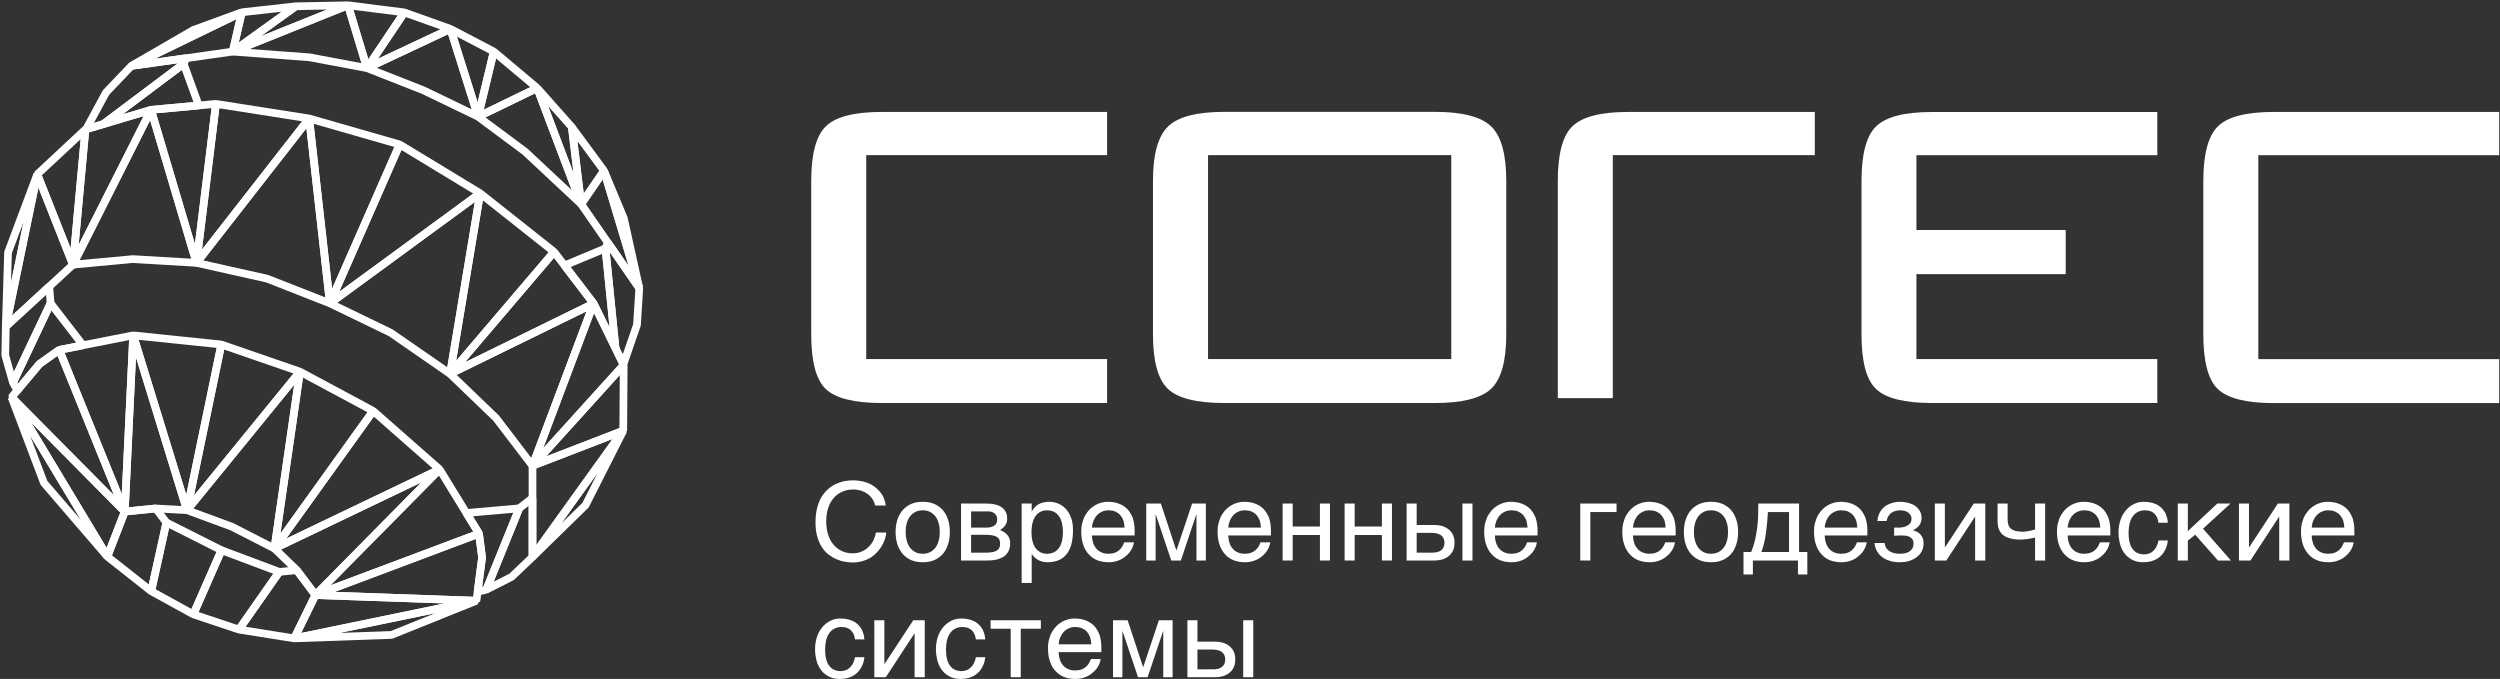 <svg width="475" height="129" viewBox="0 0 475 129" fill="none" xmlns="http://www.w3.org/2000/svg">
<rect x="0" y="0" width="475" height="129" fill="#333333" stroke="none"/>
<path d="M272.61 21.254H232.646C227.415 21.254 223.848 22.177 221.931 24.023C220.015 25.883 219.064 29.323 219.064 34.385V63.512C219.064 68.602 220.001 72.056 221.875 73.86C223.736 75.664 227.331 76.573 232.646 76.573H272.61C277.884 76.573 281.465 75.65 283.353 73.832C285.242 72 286.193 68.561 286.193 63.512V34.385C286.193 29.323 285.242 25.883 283.325 24.023C281.409 22.177 277.842 21.254 272.61 21.254ZM275.744 68.225H229.527V29.476H275.744V68.225Z" fill="white"/>
<path d="M356.496 23.965C354.621 25.769 353.684 29.237 353.684 34.383V63.511C353.684 68.699 354.607 72.167 356.454 73.915C358.3 75.677 361.853 76.572 367.127 76.572H409.889V68.223H364.119V52.086H392.487V43.696H364.119V29.489H409.889V21.28H367.127C361.895 21.28 358.356 22.175 356.482 23.993L356.496 23.965Z" fill="white"/>
<path d="M474.849 29.477V21.269H432.073C426.841 21.269 423.302 22.163 421.428 23.981C419.567 25.785 418.63 29.253 418.63 34.399V63.527C418.63 68.715 419.553 72.183 421.4 73.931C423.246 75.693 426.799 76.588 432.073 76.588H474.849V68.24H429.079V29.491H474.849V29.477Z" fill="white"/>
<path d="M156.944 23.967C155.07 25.771 154.132 29.239 154.132 34.385V63.513C154.132 68.701 155.056 72.169 156.902 73.917C158.748 75.679 162.301 76.574 167.575 76.574H210.351V68.225H164.582V29.477H210.351V21.269H167.575C162.357 21.269 158.804 22.163 156.93 23.981L156.944 23.967Z" fill="white"/>
<path d="M298.78 23.967C296.905 25.771 295.982 29.239 295.982 34.385V75.651H306.431V29.477H344.815V21.269H309.425C304.193 21.269 300.654 22.163 298.78 23.981V23.967Z" fill="white"/>
<path d="M227.514 121.922H230.844C231.438 121.922 231.989 122.005 232.477 122.15C232.943 122.315 233.346 122.543 233.685 122.833C234.004 123.122 234.279 123.474 234.449 123.888C234.619 124.302 234.703 124.778 234.703 125.295C234.703 125.813 234.619 126.288 234.449 126.702C234.279 127.116 234.004 127.468 233.685 127.758C233.346 128.047 232.943 128.275 232.477 128.441C231.989 128.585 231.438 128.668 230.844 128.668H225.606V117.846H227.514V121.922ZM238.118 128.668H236.209V117.846H238.118V128.668ZM230.462 127.178C230.801 127.178 231.098 127.158 231.395 127.075C231.671 127.013 231.925 126.909 232.137 126.744C232.328 126.599 232.498 126.413 232.604 126.164C232.731 125.937 232.795 125.647 232.795 125.295C232.795 124.964 232.731 124.674 232.604 124.426C232.498 124.198 232.328 123.992 232.116 123.847C231.883 123.702 231.628 123.578 231.31 123.516C231.013 123.454 230.674 123.412 230.292 123.412H227.514V127.178H230.462Z" fill="white"/>
<path d="M217.178 126.723H217.221L220.19 117.846H222.798V128.668H221.017V119.956H220.974L218.048 128.668H216.224L213.298 119.956H213.255V128.668H211.474V117.846H214.252L217.178 126.723Z" fill="white"/>
<path d="M209.126 125.214C209.062 125.69 208.892 126.146 208.638 126.601C208.383 127.056 208.044 127.449 207.62 127.801C207.217 128.173 206.729 128.463 206.178 128.67C205.605 128.898 204.969 129.001 204.291 129.001C203.549 129.001 202.87 128.877 202.234 128.649C201.598 128.401 201.046 128.049 200.601 127.553C200.134 127.077 199.774 126.477 199.519 125.752C199.244 125.028 199.116 124.159 199.116 123.186C199.116 122.524 199.18 121.924 199.35 121.386C199.498 120.848 199.689 120.372 199.943 119.958C200.198 119.545 200.495 119.172 200.813 118.862C201.152 118.551 201.492 118.303 201.873 118.096C202.234 117.91 202.615 117.765 202.997 117.661C203.379 117.558 203.761 117.517 204.121 117.517C204.884 117.517 205.563 117.62 206.199 117.848C206.835 118.075 207.366 118.406 207.832 118.862C208.277 119.317 208.617 119.896 208.892 120.558C209.126 121.262 209.253 122.069 209.253 122.98V123.911H201.152C201.152 124.428 201.237 124.904 201.385 125.339C201.513 125.773 201.725 126.125 202 126.435C202.255 126.746 202.594 126.973 202.976 127.139C203.358 127.304 203.782 127.387 204.27 127.387C204.757 127.387 205.181 127.325 205.521 127.18C205.86 127.056 206.136 126.891 206.369 126.663C206.602 126.456 206.772 126.228 206.92 125.98C207.069 125.711 207.175 125.463 207.281 125.214H209.126ZM207.344 122.421C207.323 121.904 207.238 121.428 207.111 121.014C206.941 120.6 206.729 120.269 206.475 119.979C206.22 119.71 205.881 119.503 205.521 119.338C205.139 119.193 204.736 119.131 204.27 119.131C203.845 119.131 203.442 119.213 203.082 119.379C202.7 119.545 202.382 119.772 202.106 120.062C201.831 120.352 201.619 120.703 201.449 121.096C201.279 121.51 201.173 121.945 201.152 122.421H207.344Z" fill="white"/>
<path d="M188.217 117.846H197.76V119.46H193.942V128.668H192.034V119.46H188.217V117.846Z" fill="white"/>
<path d="M187.198 124.863C187.177 125.132 187.114 125.401 187.05 125.711C186.965 126.042 186.838 126.332 186.69 126.642C186.541 126.953 186.35 127.242 186.117 127.532C185.884 127.801 185.587 128.07 185.248 128.277C184.908 128.505 184.505 128.67 184.039 128.815C183.572 128.939 183.042 129.001 182.448 129.001C182.13 129.001 181.791 128.96 181.43 128.898C181.049 128.815 180.709 128.67 180.37 128.505C180.031 128.318 179.713 128.091 179.395 127.801C179.098 127.511 178.822 127.16 178.589 126.725C178.356 126.311 178.165 125.814 178.038 125.235C177.91 124.697 177.825 124.035 177.825 123.311C177.825 122.421 177.974 121.614 178.228 120.89C178.483 120.165 178.843 119.565 179.289 119.069C179.713 118.572 180.222 118.199 180.815 117.91C181.388 117.641 182.003 117.517 182.639 117.517C183.233 117.517 183.742 117.579 184.187 117.703C184.633 117.827 185.014 117.972 185.354 118.179C185.672 118.386 185.947 118.613 186.181 118.882C186.414 119.151 186.605 119.42 186.753 119.71C186.88 120.02 186.986 120.31 187.071 120.621C187.135 120.91 187.177 121.221 187.198 121.49H185.417C185.332 120.745 185.057 120.165 184.633 119.751C184.208 119.338 183.615 119.131 182.851 119.131C182.321 119.131 181.876 119.234 181.494 119.441C181.091 119.648 180.773 119.938 180.519 120.31C180.243 120.683 180.052 121.138 179.925 121.676C179.798 122.214 179.734 122.773 179.734 123.414C179.734 124.138 179.798 124.738 179.946 125.256C180.073 125.773 180.264 126.187 180.54 126.518C180.794 126.87 181.091 127.118 181.473 127.263C181.833 127.429 182.257 127.511 182.724 127.511C183.063 127.511 183.36 127.449 183.678 127.325C183.975 127.222 184.23 127.035 184.463 126.808C184.696 126.58 184.908 126.311 185.057 125.98C185.226 125.649 185.354 125.276 185.417 124.863H187.198Z" fill="white"/>
<path d="M168.028 126.144H168.07L173.52 117.846H175.704V128.668H173.775V120.37H173.732L168.303 128.668H166.119V117.846H168.028V126.144Z" fill="white"/>
<path d="M164.235 124.863C164.214 125.132 164.15 125.401 164.087 125.711C164.002 126.042 163.875 126.332 163.726 126.642C163.578 126.953 163.387 127.242 163.154 127.532C162.92 127.801 162.623 128.07 162.284 128.277C161.945 128.505 161.542 128.67 161.075 128.815C160.609 128.939 160.079 129.001 159.485 129.001C159.167 129.001 158.828 128.96 158.467 128.898C158.085 128.815 157.746 128.67 157.407 128.505C157.067 128.318 156.749 128.091 156.431 127.801C156.134 127.511 155.859 127.16 155.625 126.725C155.392 126.311 155.201 125.814 155.074 125.235C154.947 124.697 154.862 124.035 154.862 123.311C154.862 122.421 155.011 121.614 155.265 120.89C155.519 120.165 155.88 119.565 156.325 119.069C156.749 118.572 157.258 118.199 157.852 117.91C158.425 117.641 159.04 117.517 159.676 117.517C160.27 117.517 160.779 117.579 161.224 117.703C161.669 117.827 162.051 117.972 162.39 118.179C162.708 118.386 162.984 118.613 163.217 118.882C163.45 119.151 163.641 119.42 163.79 119.71C163.917 120.02 164.023 120.31 164.108 120.621C164.172 120.91 164.214 121.221 164.235 121.49H162.454C162.369 120.745 162.093 120.165 161.669 119.751C161.245 119.338 160.651 119.131 159.888 119.131C159.358 119.131 158.912 119.234 158.531 119.441C158.128 119.648 157.81 119.938 157.555 120.31C157.28 120.683 157.089 121.138 156.961 121.676C156.834 122.214 156.771 122.773 156.771 123.414C156.771 124.138 156.834 124.738 156.983 125.256C157.11 125.773 157.301 126.187 157.576 126.518C157.831 126.87 158.128 127.118 158.509 127.263C158.87 127.429 159.294 127.511 159.761 127.511C160.1 127.511 160.397 127.449 160.715 127.325C161.012 127.222 161.266 127.035 161.5 126.808C161.733 126.58 161.945 126.311 162.093 125.98C162.263 125.649 162.39 125.276 162.454 124.863H164.235Z" fill="white"/>
<path d="M447.202 103.041C447.138 103.517 446.968 103.972 446.714 104.427C446.459 104.882 446.12 105.275 445.696 105.627C445.293 106 444.805 106.289 444.254 106.496C443.681 106.724 443.045 106.827 442.367 106.827C441.624 106.827 440.946 106.703 440.31 106.476C439.673 106.227 439.122 105.876 438.677 105.379C438.21 104.903 437.85 104.303 437.595 103.579C437.32 102.854 437.192 101.985 437.192 101.013C437.192 100.35 437.256 99.75 437.426 99.212C437.574 98.674 437.765 98.198 438.019 97.784C438.274 97.371 438.571 96.998 438.889 96.688C439.228 96.377 439.567 96.129 439.949 95.922C440.31 95.736 440.691 95.591 441.073 95.488C441.455 95.384 441.836 95.343 442.197 95.343C442.96 95.343 443.639 95.446 444.275 95.674C444.911 95.901 445.442 96.233 445.908 96.688C446.353 97.143 446.693 97.722 446.968 98.385C447.202 99.088 447.329 99.895 447.329 100.806V101.737H439.228C439.228 102.254 439.313 102.73 439.461 103.165C439.589 103.599 439.801 103.951 440.076 104.261C440.331 104.572 440.67 104.799 441.052 104.965C441.434 105.131 441.858 105.213 442.345 105.213C442.833 105.213 443.257 105.151 443.597 105.006C443.936 104.882 444.212 104.717 444.445 104.489C444.678 104.282 444.848 104.055 444.996 103.806C445.145 103.537 445.251 103.289 445.357 103.041H447.202ZM445.42 100.247C445.399 99.73 445.314 99.254 445.187 98.84C445.017 98.426 444.805 98.095 444.551 97.805C444.296 97.536 443.957 97.329 443.597 97.164C443.215 97.019 442.812 96.957 442.345 96.957C441.921 96.957 441.518 97.04 441.158 97.205C440.776 97.371 440.458 97.598 440.182 97.888C439.907 98.178 439.695 98.529 439.525 98.923C439.355 99.337 439.249 99.771 439.228 100.247H445.42Z" fill="white"/>
<path d="M427.306 103.971H427.349L432.799 95.673H434.983V106.495H433.053V98.197H433.011L427.582 106.495H425.398V95.673H427.306V103.971Z" fill="white"/>
<path d="M415.688 100.908L421.286 95.673H423.788L418.572 100.453L423.873 106.495H421.413L417.087 101.591L415.688 102.729V106.495H413.779V95.673H415.688V100.908Z" fill="white"/>
<path d="M411.891 102.689C411.87 102.958 411.806 103.227 411.742 103.537C411.657 103.868 411.53 104.158 411.382 104.468C411.233 104.779 411.043 105.068 410.809 105.358C410.576 105.627 410.279 105.896 409.94 106.103C409.601 106.331 409.198 106.496 408.731 106.641C408.265 106.765 407.734 106.827 407.141 106.827C406.823 106.827 406.483 106.786 406.123 106.724C405.741 106.641 405.402 106.496 405.062 106.331C404.723 106.145 404.405 105.917 404.087 105.627C403.79 105.337 403.514 104.986 403.281 104.551C403.048 104.137 402.857 103.641 402.73 103.061C402.603 102.523 402.518 101.861 402.518 101.137C402.518 100.247 402.666 99.44 402.921 98.716C403.175 97.992 403.536 97.391 403.981 96.895C404.405 96.398 404.914 96.026 405.508 95.736C406.08 95.467 406.695 95.343 407.331 95.343C407.925 95.343 408.434 95.405 408.88 95.529C409.325 95.653 409.707 95.798 410.046 96.005C410.364 96.212 410.64 96.439 410.873 96.709C411.106 96.978 411.297 97.246 411.445 97.536C411.573 97.847 411.679 98.136 411.764 98.447C411.827 98.736 411.87 99.047 411.891 99.316H410.109C410.025 98.571 409.749 97.992 409.325 97.578C408.901 97.164 408.307 96.957 407.544 96.957C407.013 96.957 406.568 97.06 406.186 97.267C405.783 97.474 405.465 97.764 405.211 98.136C404.935 98.509 404.744 98.964 404.617 99.502C404.49 100.04 404.426 100.599 404.426 101.24C404.426 101.965 404.49 102.565 404.638 103.082C404.766 103.599 404.956 104.013 405.232 104.344C405.487 104.696 405.783 104.944 406.165 105.089C406.526 105.255 406.95 105.337 407.416 105.337C407.756 105.337 408.052 105.275 408.371 105.151C408.667 105.048 408.922 104.862 409.155 104.634C409.388 104.406 409.601 104.137 409.749 103.806C409.919 103.475 410.046 103.103 410.109 102.689H411.891Z" fill="white"/>
<path d="M400.835 103.041C400.771 103.517 400.602 103.972 400.347 104.427C400.093 104.882 399.753 105.275 399.329 105.627C398.926 106 398.439 106.289 397.887 106.496C397.315 106.724 396.678 106.827 396 106.827C395.258 106.827 394.579 106.703 393.943 106.476C393.307 106.227 392.755 105.876 392.31 105.379C391.843 104.903 391.483 104.303 391.228 103.579C390.953 102.854 390.826 101.985 390.826 101.013C390.826 100.35 390.889 99.75 391.059 99.212C391.207 98.674 391.398 98.198 391.653 97.784C391.907 97.371 392.204 96.998 392.522 96.688C392.861 96.377 393.201 96.129 393.582 95.922C393.943 95.736 394.325 95.591 394.706 95.488C395.088 95.384 395.47 95.343 395.83 95.343C396.594 95.343 397.272 95.446 397.908 95.674C398.545 95.901 399.075 96.233 399.541 96.688C399.987 97.143 400.326 97.722 400.602 98.385C400.835 99.088 400.962 99.895 400.962 100.806V101.737H392.861C392.861 102.254 392.946 102.73 393.095 103.165C393.222 103.599 393.434 103.951 393.71 104.261C393.964 104.572 394.303 104.799 394.685 104.965C395.067 105.131 395.491 105.213 395.979 105.213C396.466 105.213 396.89 105.151 397.23 105.006C397.569 104.882 397.845 104.717 398.078 104.489C398.311 104.282 398.481 104.055 398.629 103.806C398.778 103.537 398.884 103.289 398.99 103.041H400.835ZM399.053 100.247C399.032 99.73 398.947 99.254 398.82 98.84C398.651 98.426 398.439 98.095 398.184 97.805C397.93 97.536 397.59 97.329 397.23 97.164C396.848 97.019 396.445 96.957 395.979 96.957C395.554 96.957 395.152 97.04 394.791 97.205C394.409 97.371 394.091 97.598 393.816 97.888C393.54 98.178 393.328 98.529 393.158 98.923C392.989 99.337 392.883 99.771 392.861 100.247H399.053Z" fill="white"/>
<path d="M386.664 102.129C386.24 102.233 385.795 102.336 385.307 102.398C384.798 102.481 384.332 102.522 383.907 102.522C382.444 102.522 381.32 102.233 380.62 101.674C379.899 101.115 379.539 100.246 379.539 99.046V95.673H381.447V98.673C381.447 99.087 381.49 99.439 381.596 99.729C381.681 100.018 381.85 100.267 382.084 100.453C382.317 100.639 382.614 100.805 382.996 100.887C383.356 100.97 383.823 101.032 384.353 101.032C384.501 101.032 384.692 101.012 384.883 100.991C385.095 100.95 385.286 100.929 385.519 100.887C385.731 100.846 385.943 100.805 386.134 100.743C386.346 100.701 386.516 100.639 386.664 100.598V95.673H388.573V106.495H386.664V102.129Z" fill="white"/>
<path d="M369.526 103.971H369.568L375.018 95.673H377.202V106.495H375.273V98.197H375.23L369.802 106.495H367.617V95.673H369.526V103.971Z" fill="white"/>
<path d="M360.858 100.247C361.112 100.247 361.367 100.206 361.642 100.144C361.918 100.081 362.173 99.999 362.406 99.854C362.639 99.73 362.809 99.564 362.978 99.357C363.127 99.15 363.191 98.881 363.191 98.592C363.191 98.385 363.148 98.178 363.063 97.971C362.957 97.784 362.809 97.598 362.639 97.454C362.448 97.288 362.236 97.184 361.939 97.081C361.664 96.998 361.346 96.957 360.985 96.957C360.794 96.957 360.561 96.998 360.307 97.04C360.031 97.081 359.776 97.184 359.543 97.329C359.267 97.474 359.055 97.681 358.865 97.95C358.674 98.219 358.525 98.571 358.483 98.985H356.702C356.744 98.509 356.85 98.074 356.998 97.702C357.147 97.35 357.338 97.019 357.571 96.75C357.804 96.481 358.059 96.253 358.334 96.088C358.631 95.901 358.928 95.757 359.225 95.653C359.543 95.529 359.84 95.467 360.158 95.405C360.476 95.364 360.773 95.343 361.049 95.343C361.536 95.343 362.024 95.405 362.512 95.529C363 95.653 363.445 95.839 363.827 96.088C364.208 96.336 364.505 96.667 364.739 97.04C364.972 97.433 365.099 97.867 365.099 98.385C365.099 98.736 365.035 99.005 364.951 99.254C364.866 99.523 364.739 99.73 364.569 99.937C364.42 100.123 364.251 100.268 364.039 100.413C363.848 100.537 363.657 100.64 363.487 100.744V100.785C363.678 100.826 363.89 100.888 364.124 100.992C364.357 101.095 364.569 101.24 364.781 101.427C364.972 101.633 365.141 101.882 365.29 102.171C365.417 102.482 365.481 102.834 365.481 103.268C365.481 103.889 365.332 104.406 365.078 104.841C364.823 105.296 364.463 105.648 364.039 105.958C363.615 106.248 363.127 106.476 362.597 106.62C362.045 106.765 361.515 106.827 360.964 106.827C360.264 106.827 359.628 106.745 359.055 106.558C358.483 106.393 357.995 106.145 357.571 105.813C357.168 105.503 356.829 105.11 356.595 104.655C356.341 104.199 356.193 103.703 356.15 103.165H358.059C358.122 103.558 358.228 103.889 358.419 104.158C358.61 104.406 358.822 104.634 359.098 104.779C359.352 104.924 359.649 105.048 359.967 105.11C360.285 105.193 360.603 105.213 360.943 105.213C361.812 105.213 362.47 105.048 362.915 104.696C363.36 104.344 363.572 103.889 363.572 103.31C363.572 103.061 363.53 102.834 363.466 102.647C363.381 102.461 363.233 102.275 363.063 102.151C362.872 102.006 362.618 101.902 362.321 101.82C362.003 101.758 361.621 101.737 361.176 101.737H360.879C360.752 101.737 360.646 101.737 360.519 101.758H360.179L359.882 101.799V100.247H360.858Z" fill="white"/>
<path d="M354.673 103.041C354.609 103.517 354.44 103.972 354.185 104.427C353.931 104.882 353.592 105.275 353.167 105.627C352.765 106 352.277 106.289 351.725 106.496C351.153 106.724 350.517 106.827 349.838 106.827C349.096 106.827 348.417 106.703 347.781 106.476C347.145 106.227 346.594 105.876 346.148 105.379C345.682 104.903 345.321 104.303 345.067 103.579C344.791 102.854 344.664 101.985 344.664 101.013C344.664 100.35 344.727 99.75 344.897 99.212C345.046 98.674 345.236 98.198 345.491 97.784C345.745 97.371 346.042 96.998 346.36 96.688C346.7 96.377 347.039 96.129 347.421 95.922C347.781 95.736 348.163 95.591 348.545 95.488C348.926 95.384 349.308 95.343 349.668 95.343C350.432 95.343 351.11 95.446 351.747 95.674C352.383 95.901 352.913 96.233 353.379 96.688C353.825 97.143 354.164 97.722 354.44 98.385C354.673 99.088 354.8 99.895 354.8 100.806V101.737H346.7C346.7 102.254 346.784 102.73 346.933 103.165C347.06 103.599 347.272 103.951 347.548 104.261C347.802 104.572 348.142 104.799 348.523 104.965C348.905 105.131 349.329 105.213 349.817 105.213C350.305 105.213 350.729 105.151 351.068 105.006C351.407 104.882 351.683 104.717 351.916 104.489C352.15 104.282 352.319 104.055 352.468 103.806C352.616 103.537 352.722 103.289 352.828 103.041H354.673ZM352.892 100.247C352.871 99.73 352.786 99.254 352.658 98.84C352.489 98.426 352.277 98.095 352.022 97.805C351.768 97.536 351.429 97.329 351.068 97.164C350.686 97.019 350.283 96.957 349.817 96.957C349.393 96.957 348.99 97.04 348.629 97.205C348.248 97.371 347.93 97.598 347.654 97.888C347.378 98.178 347.166 98.529 346.996 98.923C346.827 99.337 346.721 99.771 346.7 100.247H352.892Z" fill="white"/>
<path d="M333.046 109.144H331.265V104.881H332.728C333.025 104.157 333.258 103.412 333.449 102.646C333.619 101.881 333.767 101.136 333.852 100.349C333.958 99.584 334.022 98.797 334.043 98.032C334.064 97.246 334.085 96.459 334.085 95.673H341.825V104.881H343.395V109.144H341.613V106.495H333.046V109.144ZM335.909 97.287C335.845 97.908 335.824 98.528 335.761 99.17C335.718 99.832 335.633 100.474 335.549 101.115C335.464 101.777 335.358 102.419 335.209 103.04C335.061 103.681 334.891 104.302 334.658 104.881H339.917V97.287H335.909Z" fill="white"/>
<path d="M330.241 101.075C330.241 101.965 330.135 102.751 329.88 103.475C329.647 104.179 329.329 104.779 328.884 105.275C328.438 105.772 327.887 106.165 327.251 106.434C326.615 106.703 325.894 106.827 325.088 106.827C324.282 106.827 323.561 106.703 322.925 106.434C322.289 106.165 321.758 105.772 321.313 105.275C320.868 104.779 320.528 104.179 320.295 103.475C320.062 102.751 319.935 101.965 319.935 101.075C319.935 100.185 320.062 99.399 320.295 98.695C320.528 97.992 320.868 97.391 321.313 96.895C321.758 96.398 322.289 96.005 322.925 95.736C323.561 95.467 324.282 95.343 325.088 95.343C325.894 95.343 326.615 95.467 327.251 95.736C327.887 96.005 328.438 96.398 328.884 96.895C329.329 97.391 329.647 97.992 329.88 98.695C330.135 99.399 330.241 100.185 330.241 101.075ZM328.332 101.075C328.332 100.475 328.269 99.916 328.12 99.419C327.993 98.923 327.781 98.488 327.505 98.116C327.23 97.764 326.89 97.474 326.487 97.267C326.084 97.06 325.618 96.957 325.088 96.957C324.558 96.957 324.091 97.06 323.688 97.267C323.285 97.474 322.946 97.764 322.67 98.116C322.395 98.488 322.183 98.923 322.055 99.419C321.907 99.916 321.843 100.475 321.843 101.075C321.843 101.675 321.907 102.234 322.055 102.73C322.183 103.247 322.395 103.682 322.67 104.055C322.946 104.406 323.285 104.696 323.688 104.903C324.091 105.11 324.558 105.213 325.088 105.213C325.618 105.213 326.084 105.11 326.487 104.903C326.89 104.696 327.23 104.406 327.505 104.055C327.781 103.682 327.993 103.247 328.12 102.73C328.269 102.234 328.332 101.675 328.332 101.075Z" fill="white"/>
<path d="M318.247 103.041C318.183 103.517 318.014 103.972 317.759 104.427C317.505 104.882 317.165 105.275 316.741 105.627C316.338 106 315.851 106.289 315.299 106.496C314.727 106.724 314.09 106.827 313.412 106.827C312.67 106.827 311.991 106.703 311.355 106.476C310.719 106.227 310.167 105.876 309.722 105.379C309.255 104.903 308.895 104.303 308.64 103.579C308.365 102.854 308.238 101.985 308.238 101.013C308.238 100.35 308.301 99.75 308.471 99.212C308.619 98.674 308.81 98.198 309.065 97.784C309.319 97.371 309.616 96.998 309.934 96.688C310.273 96.377 310.613 96.129 310.994 95.922C311.355 95.736 311.737 95.591 312.118 95.488C312.5 95.384 312.882 95.343 313.242 95.343C314.006 95.343 314.684 95.446 315.32 95.674C315.957 95.901 316.487 96.233 316.953 96.688C317.399 97.143 317.738 97.722 318.014 98.385C318.247 99.088 318.374 99.895 318.374 100.806V101.737H310.273C310.273 102.254 310.358 102.73 310.507 103.165C310.634 103.599 310.846 103.951 311.122 104.261C311.376 104.572 311.715 104.799 312.097 104.965C312.479 105.131 312.903 105.213 313.391 105.213C313.878 105.213 314.302 105.151 314.642 105.006C314.981 104.882 315.257 104.717 315.49 104.489C315.723 104.282 315.893 104.055 316.041 103.806C316.19 103.537 316.296 103.289 316.402 103.041H318.247ZM316.465 100.247C316.444 99.73 316.359 99.254 316.232 98.84C316.063 98.426 315.851 98.095 315.596 97.805C315.342 97.536 315.002 97.329 314.642 97.164C314.26 97.019 313.857 96.957 313.391 96.957C312.966 96.957 312.564 97.04 312.203 97.205C311.821 97.371 311.503 97.598 311.228 97.888C310.952 98.178 310.74 98.529 310.57 98.923C310.401 99.337 310.295 99.771 310.273 100.247H316.465Z" fill="white"/>
<path d="M307.144 97.287H302.161V106.495H300.252V95.673H307.144V97.287Z" fill="white"/>
<path d="M292.007 103.041C291.943 103.517 291.774 103.972 291.519 104.427C291.265 104.882 290.925 105.275 290.501 105.627C290.098 106 289.611 106.289 289.059 106.496C288.487 106.724 287.851 106.827 287.172 106.827C286.43 106.827 285.751 106.703 285.115 106.476C284.479 106.227 283.927 105.876 283.482 105.379C283.016 104.903 282.655 104.303 282.401 103.579C282.125 102.854 281.998 101.985 281.998 101.013C281.998 100.35 282.061 99.75 282.231 99.212C282.379 98.674 282.57 98.198 282.825 97.784C283.079 97.371 283.376 96.998 283.694 96.688C284.033 96.377 284.373 96.129 284.754 95.922C285.115 95.736 285.497 95.591 285.878 95.488C286.26 95.384 286.642 95.343 287.002 95.343C287.766 95.343 288.444 95.446 289.08 95.674C289.717 95.901 290.247 96.233 290.713 96.688C291.159 97.143 291.498 97.722 291.774 98.385C292.007 99.088 292.134 99.895 292.134 100.806V101.737H284.033C284.033 102.254 284.118 102.73 284.267 103.165C284.394 103.599 284.606 103.951 284.882 104.261C285.136 104.572 285.475 104.799 285.857 104.965C286.239 105.131 286.663 105.213 287.151 105.213C287.638 105.213 288.063 105.151 288.402 105.006C288.741 104.882 289.017 104.717 289.25 104.489C289.483 104.282 289.653 104.055 289.801 103.806C289.95 103.537 290.056 103.289 290.162 103.041H292.007ZM290.226 100.247C290.204 99.73 290.12 99.254 289.992 98.84C289.823 98.426 289.611 98.095 289.356 97.805C289.102 97.536 288.762 97.329 288.402 97.164C288.02 97.019 287.617 96.957 287.151 96.957C286.727 96.957 286.324 97.04 285.963 97.205C285.581 97.371 285.263 97.598 284.988 97.888C284.712 98.178 284.5 98.529 284.33 98.923C284.161 99.337 284.055 99.771 284.033 100.247H290.226Z" fill="white"/>
<path d="M269.168 99.749H272.497C273.091 99.749 273.642 99.832 274.13 99.977C274.596 100.143 274.999 100.37 275.339 100.66C275.657 100.95 275.932 101.301 276.102 101.715C276.272 102.129 276.357 102.605 276.357 103.122C276.357 103.64 276.272 104.116 276.102 104.529C275.932 104.943 275.657 105.295 275.339 105.585C274.999 105.874 274.596 106.102 274.13 106.268C273.642 106.413 273.091 106.495 272.497 106.495H267.259V95.673H269.168V99.749ZM279.771 106.495H277.862V95.673H279.771V106.495ZM272.115 105.005C272.455 105.005 272.752 104.985 273.048 104.902C273.324 104.84 273.579 104.736 273.791 104.571C273.981 104.426 274.151 104.24 274.257 103.991C274.384 103.764 274.448 103.474 274.448 103.122C274.448 102.791 274.384 102.502 274.257 102.253C274.151 102.026 273.981 101.819 273.769 101.674C273.536 101.529 273.282 101.405 272.964 101.343C272.667 101.281 272.327 101.239 271.946 101.239H269.168V105.005H272.115Z" fill="white"/>
<path d="M257.388 100.039H262.562V95.673H264.471V106.495H262.562V101.653H257.388V106.495H255.479V95.673H257.388V100.039Z" fill="white"/>
<path d="M245.608 100.039H250.782V95.673H252.691V106.495H250.782V101.653H245.608V106.495H243.699V95.673H245.608V100.039Z" fill="white"/>
<path d="M241.351 103.041C241.287 103.517 241.118 103.972 240.863 104.427C240.609 104.882 240.27 105.275 239.845 105.627C239.442 106 238.955 106.289 238.403 106.496C237.831 106.724 237.195 106.827 236.516 106.827C235.774 106.827 235.095 106.703 234.459 106.476C233.823 106.227 233.272 105.876 232.826 105.379C232.36 104.903 231.999 104.303 231.745 103.579C231.469 102.854 231.342 101.985 231.342 101.013C231.342 100.35 231.405 99.75 231.575 99.212C231.724 98.674 231.914 98.198 232.169 97.784C232.423 97.371 232.72 96.998 233.038 96.688C233.378 96.377 233.717 96.129 234.099 95.922C234.459 95.736 234.841 95.591 235.222 95.488C235.604 95.384 235.986 95.343 236.346 95.343C237.11 95.343 237.788 95.446 238.425 95.674C239.061 95.901 239.591 96.233 240.057 96.688C240.503 97.143 240.842 97.722 241.118 98.385C241.351 99.088 241.478 99.895 241.478 100.806V101.737H233.378C233.378 102.254 233.462 102.73 233.611 103.165C233.738 103.599 233.95 103.951 234.226 104.261C234.48 104.572 234.82 104.799 235.201 104.965C235.583 105.131 236.007 105.213 236.495 105.213C236.983 105.213 237.407 105.151 237.746 105.006C238.085 104.882 238.361 104.717 238.594 104.489C238.828 104.282 238.997 104.055 239.146 103.806C239.294 103.537 239.4 103.289 239.506 103.041H241.351ZM239.57 100.247C239.549 99.73 239.464 99.254 239.336 98.84C239.167 98.426 238.955 98.095 238.7 97.805C238.446 97.536 238.107 97.329 237.746 97.164C237.364 97.019 236.961 96.957 236.495 96.957C236.071 96.957 235.668 97.04 235.307 97.205C234.926 97.371 234.608 97.598 234.332 97.888C234.056 98.178 233.844 98.529 233.674 98.923C233.505 99.337 233.399 99.771 233.378 100.247H239.57Z" fill="white"/>
<path d="M223.491 104.55H223.533L226.502 95.673H229.111V106.495H227.329V97.784H227.287L224.36 106.495H222.537L219.61 97.784H219.568V106.495H217.787V95.673H220.565L223.491 104.55Z" fill="white"/>
<path d="M215.449 103.041C215.385 103.517 215.216 103.972 214.961 104.427C214.707 104.882 214.367 105.275 213.943 105.627C213.54 106 213.053 106.289 212.501 106.496C211.929 106.724 211.292 106.827 210.614 106.827C209.872 106.827 209.193 106.703 208.557 106.476C207.921 106.227 207.369 105.876 206.924 105.379C206.457 104.903 206.097 104.303 205.842 103.579C205.567 102.854 205.44 101.985 205.44 101.013C205.44 100.35 205.503 99.75 205.673 99.212C205.821 98.674 206.012 98.198 206.267 97.784C206.521 97.371 206.818 96.998 207.136 96.688C207.475 96.377 207.815 96.129 208.196 95.922C208.557 95.736 208.939 95.591 209.32 95.488C209.702 95.384 210.084 95.343 210.444 95.343C211.208 95.343 211.886 95.446 212.522 95.674C213.159 95.901 213.689 96.233 214.155 96.688C214.601 97.143 214.94 97.722 215.216 98.385C215.449 99.088 215.576 99.895 215.576 100.806V101.737H207.475C207.475 102.254 207.56 102.73 207.709 103.165C207.836 103.599 208.048 103.951 208.324 104.261C208.578 104.572 208.917 104.799 209.299 104.965C209.681 105.131 210.105 105.213 210.593 105.213C211.08 105.213 211.504 105.151 211.844 105.006C212.183 104.882 212.459 104.717 212.692 104.489C212.925 104.282 213.095 104.055 213.243 103.806C213.392 103.537 213.498 103.289 213.604 103.041H215.449ZM213.668 100.247C213.646 99.73 213.561 99.254 213.434 98.84C213.265 98.426 213.053 98.095 212.798 97.805C212.544 97.536 212.204 97.329 211.844 97.164C211.462 97.019 211.059 96.957 210.593 96.957C210.169 96.957 209.766 97.04 209.405 97.205C209.023 97.371 208.705 97.598 208.43 97.888C208.154 98.178 207.942 98.529 207.772 98.923C207.603 99.337 207.497 99.771 207.475 100.247H213.668Z" fill="white"/>
<path d="M196.023 97.164H196.065C196.193 96.915 196.341 96.667 196.532 96.46C196.723 96.233 196.956 96.046 197.232 95.86C197.486 95.715 197.783 95.57 198.144 95.488C198.483 95.384 198.886 95.343 199.331 95.343C199.925 95.343 200.498 95.446 201.049 95.674C201.6 95.901 202.067 96.233 202.491 96.667C202.915 97.122 203.254 97.681 203.488 98.343C203.742 99.026 203.869 99.792 203.869 100.682C203.869 101.799 203.763 102.73 203.53 103.517C203.297 104.303 202.979 104.924 202.533 105.42C202.109 105.917 201.6 106.269 201.006 106.496C200.391 106.724 199.734 106.827 198.992 106.827C198.631 106.827 198.292 106.786 197.974 106.683C197.656 106.6 197.359 106.476 197.126 106.31C196.85 106.165 196.638 106 196.468 105.813C196.299 105.627 196.15 105.441 196.065 105.275H196.023V110.759H194.115V95.674H196.023V97.164ZM195.981 101.137C195.981 101.737 196.044 102.254 196.15 102.751C196.278 103.247 196.447 103.682 196.702 104.055C196.935 104.406 197.253 104.696 197.635 104.903C197.995 105.11 198.419 105.213 198.928 105.213C199.458 105.213 199.904 105.11 200.307 104.903C200.688 104.696 200.985 104.406 201.24 104.055C201.494 103.682 201.664 103.247 201.791 102.751C201.897 102.254 201.961 101.737 201.961 101.137C201.961 100.516 201.897 99.978 201.791 99.461C201.664 98.943 201.494 98.509 201.24 98.136C200.985 97.764 200.688 97.474 200.307 97.267C199.904 97.06 199.458 96.957 198.928 96.957C198.419 96.957 197.995 97.06 197.635 97.267C197.253 97.474 196.935 97.764 196.702 98.136C196.447 98.509 196.278 98.943 196.15 99.461C196.044 99.978 195.981 100.516 195.981 101.137Z" fill="white"/>
<path d="M187.332 95.673C188.689 95.673 189.686 95.921 190.365 96.418C191.043 96.914 191.361 97.618 191.361 98.549C191.361 99.046 191.255 99.48 191.001 99.811C190.746 100.163 190.428 100.453 190.025 100.722C190.598 100.929 191.064 101.26 191.404 101.653C191.764 102.067 191.934 102.584 191.934 103.226C191.934 103.722 191.849 104.178 191.679 104.592C191.488 104.985 191.234 105.336 190.895 105.626C190.534 105.895 190.089 106.102 189.559 106.268C189.007 106.413 188.35 106.495 187.629 106.495H182.603V95.673H187.332ZM187.396 100.246C188.032 100.246 188.541 100.122 188.901 99.874C189.283 99.625 189.474 99.232 189.474 98.715C189.474 98.425 189.41 98.177 189.304 97.97C189.198 97.784 189.071 97.618 188.901 97.494C188.71 97.37 188.541 97.287 188.308 97.225C188.096 97.183 187.862 97.163 187.65 97.163H184.512V100.246H187.396ZM187.396 105.005C187.905 105.005 188.329 104.964 188.668 104.881C189.007 104.819 189.262 104.716 189.474 104.55C189.665 104.405 189.813 104.24 189.898 104.012C189.983 103.805 190.025 103.578 190.025 103.309C190.025 103.04 189.983 102.812 189.898 102.605C189.813 102.377 189.665 102.212 189.474 102.067C189.262 101.922 189.007 101.798 188.668 101.736C188.329 101.653 187.905 101.612 187.396 101.612H184.512V105.005H187.396Z" fill="white"/>
<path d="M180.469 101.075C180.469 101.965 180.363 102.751 180.108 103.475C179.875 104.179 179.557 104.779 179.112 105.275C178.666 105.772 178.115 106.165 177.479 106.434C176.842 106.703 176.121 106.827 175.316 106.827C174.51 106.827 173.789 106.703 173.153 106.434C172.516 106.165 171.986 105.772 171.541 105.275C171.096 104.779 170.756 104.179 170.523 103.475C170.29 102.751 170.163 101.965 170.163 101.075C170.163 100.185 170.29 99.399 170.523 98.695C170.756 97.992 171.096 97.391 171.541 96.895C171.986 96.398 172.516 96.005 173.153 95.736C173.789 95.467 174.51 95.343 175.316 95.343C176.121 95.343 176.842 95.467 177.479 95.736C178.115 96.005 178.666 96.398 179.112 96.895C179.557 97.391 179.875 97.992 180.108 98.695C180.363 99.399 180.469 100.185 180.469 101.075ZM178.56 101.075C178.56 100.475 178.497 99.916 178.348 99.419C178.221 98.923 178.009 98.488 177.733 98.116C177.457 97.764 177.118 97.474 176.715 97.267C176.312 97.06 175.846 96.957 175.316 96.957C174.786 96.957 174.319 97.06 173.916 97.267C173.513 97.474 173.174 97.764 172.898 98.116C172.622 98.488 172.41 98.923 172.283 99.419C172.135 99.916 172.071 100.475 172.071 101.075C172.071 101.675 172.135 102.234 172.283 102.73C172.41 103.247 172.622 103.682 172.898 104.055C173.174 104.406 173.513 104.696 173.916 104.903C174.319 105.11 174.786 105.213 175.316 105.213C175.846 105.213 176.312 105.11 176.715 104.903C177.118 104.696 177.457 104.406 177.733 104.055C178.009 103.682 178.221 103.247 178.348 102.73C178.497 102.234 178.56 101.675 178.56 101.075Z" fill="white"/>
<path d="M156.981 99.046C156.981 99.977 157.108 100.826 157.341 101.571C157.575 102.316 157.914 102.957 158.359 103.474C158.805 104.013 159.335 104.406 159.95 104.695C160.565 104.985 161.243 105.13 161.985 105.13C162.643 105.13 163.215 105.026 163.746 104.778C164.255 104.551 164.7 104.261 165.06 103.888C165.442 103.495 165.739 103.081 165.972 102.626C166.184 102.15 166.354 101.674 166.418 101.178H168.39C168.347 101.612 168.262 102.047 168.114 102.502C167.944 102.957 167.753 103.392 167.499 103.806C167.245 104.219 166.948 104.613 166.587 104.985C166.248 105.358 165.845 105.689 165.378 105.978C164.912 106.247 164.403 106.475 163.83 106.62C163.279 106.785 162.664 106.868 161.985 106.868C161.519 106.868 161.031 106.827 160.501 106.723C159.971 106.641 159.441 106.475 158.932 106.247C158.402 106.04 157.914 105.73 157.426 105.358C156.938 104.985 156.514 104.509 156.154 103.95C155.793 103.392 155.496 102.709 155.284 101.943C155.051 101.178 154.945 100.267 154.945 99.253C154.945 98.26 155.051 97.349 155.242 96.563C155.433 95.777 155.708 95.094 156.048 94.494C156.387 93.914 156.79 93.418 157.257 93.004C157.702 92.59 158.19 92.259 158.72 91.99C159.25 91.742 159.801 91.555 160.353 91.431C160.925 91.328 161.498 91.266 162.049 91.266C162.749 91.266 163.385 91.348 163.936 91.473C164.509 91.617 165.018 91.804 165.484 92.031C165.93 92.28 166.311 92.569 166.651 92.88C166.99 93.19 167.287 93.521 167.52 93.873C167.753 94.225 167.923 94.597 168.05 94.97C168.178 95.342 168.262 95.694 168.284 96.046H166.29C166.163 95.57 165.972 95.135 165.718 94.763C165.463 94.39 165.166 94.059 164.785 93.811C164.424 93.562 164.021 93.356 163.576 93.211C163.109 93.087 162.622 93.004 162.113 93.004C161.328 93.004 160.628 93.149 159.992 93.438C159.377 93.707 158.826 94.121 158.38 94.639C157.935 95.177 157.575 95.797 157.341 96.542C157.108 97.287 156.981 98.136 156.981 99.046Z" fill="white"/>
<path d="M115.039 47.185L107.256 50.434L112.694 57.552L112.786 57.667L116.948 66.163L115.039 47.185Z" stroke="white" stroke-width="1.46" stroke-miterlimit="1"/>
<path d="M121.466 54.74L115.499 46.118L115.039 47.186L116.948 66.163L118.442 69.228L121.029 61.72L121.466 54.74Z" stroke="white" stroke-width="1.46" stroke-miterlimit="1"/>
<path d="M83.525 89.181L59.934 113.06L91.01 101.384L83.525 89.181Z" stroke="white" stroke-width="1.46" stroke-miterlimit="1"/>
<path d="M59.658 112.693L56.416 108.365L56.393 108.33L53.059 108.663L45.39 119.615L55.899 121.292L59.934 113.06L59.658 112.693Z" stroke="white" stroke-width="1.46" stroke-miterlimit="1"/>
<path d="M9.358 54.441L1.103 62.041L1 67.506L2.472 72.707L9.611 57.621L9.358 54.441Z" stroke="white" stroke-width="1.46" stroke-miterlimit="1"/>
<path d="M88.607 97.47L91.01 101.385L91.596 105.931L90.745 112.429L92.389 112.05L98.655 96.586L88.607 97.47Z" stroke="white" stroke-width="1.46" stroke-miterlimit="1"/>
<path d="M34.893 12.113L19.625 23.582L21.166 23.123L28.696 20.873L37.767 20.035L34.893 12.113Z" stroke="white" stroke-width="1.46" stroke-miterlimit="1"/>
<path d="M31.616 99.272L28.731 112.326L36.733 116.723L42.079 104.542L31.616 99.272Z" stroke="white" stroke-width="1.46" stroke-miterlimit="1"/>
<path d="M112.786 57.667L112.763 57.724L109.141 67.356L101.174 88.492L116.695 71.352L118.339 69.526L118.442 69.228L112.786 57.667Z" stroke="white" stroke-width="1.46" stroke-miterlimit="1"/>
<path d="M56.991 70.617L52.139 104.209L70.902 78.079L56.991 70.617Z" stroke="white" stroke-width="1.46" stroke-miterlimit="1"/>
<path d="M102.07 16.729L110.417 38.771L108.647 24.145L102.07 16.729Z" stroke="white" stroke-width="1.46" stroke-miterlimit="1"/>
<path d="M11.256 66.484L7.508 69.148L2.196 75.485L23.707 97.206L11.256 66.484Z" stroke="white" stroke-width="1.46" stroke-miterlimit="1"/>
<path d="M75.938 27.451L58.738 22.515L62.681 57.633L75.938 27.451Z" stroke="white" stroke-width="1.46" stroke-miterlimit="1"/>
<path d="M1.529 47.955L1.104 62.041L7.082 33.122L1.529 47.955Z" stroke="white" stroke-width="1.46" stroke-miterlimit="1"/>
<path d="M7.082 33.123L13.865 50.286L15.981 27.279L16.211 24.834L16.234 24.593L7.082 33.123Z" stroke="white" stroke-width="1.46" stroke-miterlimit="1"/>
<path d="M76.823 2.355L66.119 1L69.729 12.94L76.823 2.355Z" stroke="white" stroke-width="1.46" stroke-miterlimit="1"/>
<path d="M74.236 63.224L85.515 71.031L91.229 36.727L62.682 57.633L74.236 63.224Z" stroke="white" stroke-width="1.46" stroke-miterlimit="1"/>
<path d="M114.763 32.444L110.417 38.77L115.499 46.118L121.466 54.739L114.763 32.444Z" stroke="white" stroke-width="1.46" stroke-miterlimit="1"/>
<path d="M69.729 12.94L80.467 17.165L90.838 22.17L85.584 5.489L69.729 12.94Z" stroke="white" stroke-width="1.46" stroke-miterlimit="1"/>
<path d="M25.304 63.717L23.706 97.205L29.558 96.608H29.593L35.525 96.93L25.304 63.717Z" stroke="white" stroke-width="1.46" stroke-miterlimit="1"/>
<path d="M28.696 20.872L13.865 50.285L25.224 49.229L37.331 49.941L28.696 20.872Z" stroke="white" stroke-width="1.46" stroke-miterlimit="1"/>
<path d="M24.971 12.515L35.364 11.057L44.217 9.806L45.941 2.332L24.971 12.515Z" stroke="white" stroke-width="1.46" stroke-miterlimit="1"/>
<path d="M105.278 47.852L85.514 71.031L112.751 57.69L112.762 57.725L112.785 57.667L105.278 47.852Z" stroke="white" stroke-width="1.46" stroke-miterlimit="1"/>
<path d="M42.056 65.462L35.526 96.93L56.991 70.617L42.056 65.462Z" stroke="white" stroke-width="1.46" stroke-miterlimit="1"/>
<path d="M93.815 9.794L90.837 22.17L102.07 16.728L93.815 9.794Z" stroke="white" stroke-width="1.46" stroke-miterlimit="1"/>
<path d="M58.738 22.515L41.033 19.736L37.331 49.941L58.738 22.515Z" stroke="white" stroke-width="1.46" stroke-miterlimit="1"/>
<path d="M66.119 1L56.209 1.195L44.218 9.806L66.119 1Z" stroke="white" stroke-width="1.46" stroke-miterlimit="1"/>
<path d="M74.374 120.637L90.527 114.139L55.898 121.291L74.374 120.637Z" stroke="white" stroke-width="1.46" stroke-miterlimit="1"/>
<path d="M91.01 101.384L81.456 104.977L59.934 113.059L90.527 114.139L91.596 105.93L91.01 101.384Z" stroke="white" stroke-width="1.46" stroke-miterlimit="1"/>
<path d="M2.196 75.484L8.347 91.741L20.396 105.747L2.196 75.484Z" stroke="white" stroke-width="1.46" stroke-miterlimit="1"/>
<path d="M52.139 104.209L56.393 108.33L56.416 108.365L59.934 113.06L83.526 89.181L52.139 104.209Z" stroke="white" stroke-width="1.46" stroke-miterlimit="1"/>
<path d="M101.174 88.492V105.827L118.419 81.833L101.174 88.492Z" stroke="white" stroke-width="1.46" stroke-miterlimit="1"/>
<path d="M101.173 94.622L98.656 96.585L92.39 112.049L97.207 109.604L101.173 105.827V94.622Z" stroke="white" stroke-width="1.46" stroke-miterlimit="1"/>
<path d="M29.593 96.608H29.558L23.706 97.205L20.395 105.747L28.731 112.325L31.616 99.272L29.593 96.608Z" stroke="white" stroke-width="1.46" stroke-miterlimit="1"/>
<path d="M34.893 12.113L35.365 11.057L24.971 12.515L20.143 17.578L16.36 24.558L19.625 23.582L34.893 12.113Z" stroke="white" stroke-width="1.46" stroke-miterlimit="1"/>
<path d="M42.079 104.542L36.733 116.723L45.39 119.616L53.059 108.663L42.079 104.542Z" stroke="white" stroke-width="1.46" stroke-miterlimit="1"/>
<path d="M9.611 57.622L2.471 72.707L3.299 74.165L7.507 69.148L11.255 66.485L15.774 65.601L9.611 57.622Z" stroke="white" stroke-width="1.46" stroke-miterlimit="1"/>
<path d="M105.278 47.852L91.228 36.727L85.514 71.031L105.278 47.852Z" stroke="white" stroke-width="1.46" stroke-miterlimit="1"/>
<path d="M101.174 88.492L118.419 81.834L118.5 69.355L101.174 88.492Z" stroke="white" stroke-width="1.46" stroke-miterlimit="1"/>
<path d="M118.534 41.48L114.763 32.444L121.466 54.739L118.534 41.48Z" stroke="white" stroke-width="1.46" stroke-miterlimit="1"/>
<path d="M108.647 24.145L110.418 38.771L114.763 32.445L108.647 24.145Z" stroke="white" stroke-width="1.46" stroke-miterlimit="1"/>
<path d="M85.583 5.489L90.837 22.17L93.815 9.794L85.583 5.489Z" stroke="white" stroke-width="1.46" stroke-miterlimit="1"/>
<path d="M42.044 65.45L25.304 63.717L35.525 96.93L42.044 65.45Z" stroke="white" stroke-width="1.46" stroke-miterlimit="1"/>
<path d="M28.696 20.873L37.33 49.941L41.032 19.736L28.696 20.873Z" stroke="white" stroke-width="1.46" stroke-miterlimit="1"/>
<path d="M36.732 5.696L24.971 12.515L45.941 2.332L36.732 5.696Z" stroke="white" stroke-width="1.46" stroke-miterlimit="1"/>
<path d="M56.209 1.196L45.942 2.333L44.218 9.807L56.209 1.196Z" stroke="white" stroke-width="1.46" stroke-miterlimit="1"/>
<path d="M112.751 57.69L85.514 71.031L94.263 79.446L101.173 88.493L112.762 57.725L112.751 57.69Z" stroke="white" stroke-width="1.46" stroke-miterlimit="1"/>
<path d="M35.526 96.93L44.057 100.076L52.139 104.209L56.991 70.617L35.526 96.93Z" stroke="white" stroke-width="1.46" stroke-miterlimit="1"/>
<path d="M90.837 22.17L99.759 28.806L110.417 38.771L102.07 16.729L90.837 22.17Z" stroke="white" stroke-width="1.46" stroke-miterlimit="1"/>
<path d="M50.725 52.938L62.682 57.633L58.738 22.515L37.331 49.941L50.725 52.938Z" stroke="white" stroke-width="1.46" stroke-miterlimit="1"/>
<path d="M7.082 33.122L1.104 62.041L9.358 54.441L13.865 50.285L7.082 33.122Z" stroke="white" stroke-width="1.46" stroke-miterlimit="1"/>
<path d="M58.784 10.885L69.729 12.94L66.119 1L44.218 9.806L58.784 10.885Z" stroke="white" stroke-width="1.46" stroke-miterlimit="1"/>
<path d="M70.902 78.079L52.139 104.209L83.526 89.181L70.902 78.079Z" stroke="white" stroke-width="1.46" stroke-miterlimit="1"/>
<path d="M91.229 36.726L75.938 27.45L62.682 57.632L91.229 36.726Z" stroke="white" stroke-width="1.46" stroke-miterlimit="1"/>
<path d="M76.834 2.366L69.729 12.94L85.584 5.489L76.834 2.366Z" stroke="white" stroke-width="1.46" stroke-miterlimit="1"/>
<path d="M11.255 66.484L23.707 97.205L25.305 63.717L11.255 66.484Z" stroke="white" stroke-width="1.46" stroke-miterlimit="1"/>
<path d="M21.166 23.122L19.625 23.581L16.234 24.592L15.981 27.278L13.865 50.285L24.04 30.125L28.696 20.872L21.166 23.122Z" stroke="white" stroke-width="1.46" stroke-miterlimit="1"/>
<path d="M101.174 105.827L111.256 95.977L118.419 81.833L101.174 105.827Z" stroke="white" stroke-width="1.46" stroke-miterlimit="1"/>
<path d="M59.934 113.061L55.898 121.292L90.527 114.14L59.934 113.061Z" stroke="white" stroke-width="1.46" stroke-miterlimit="1"/>
<path d="M2.196 75.484L20.396 105.747L23.707 97.205L2.196 75.484Z" stroke="white" stroke-width="1.46" stroke-miterlimit="1"/>
</svg>

